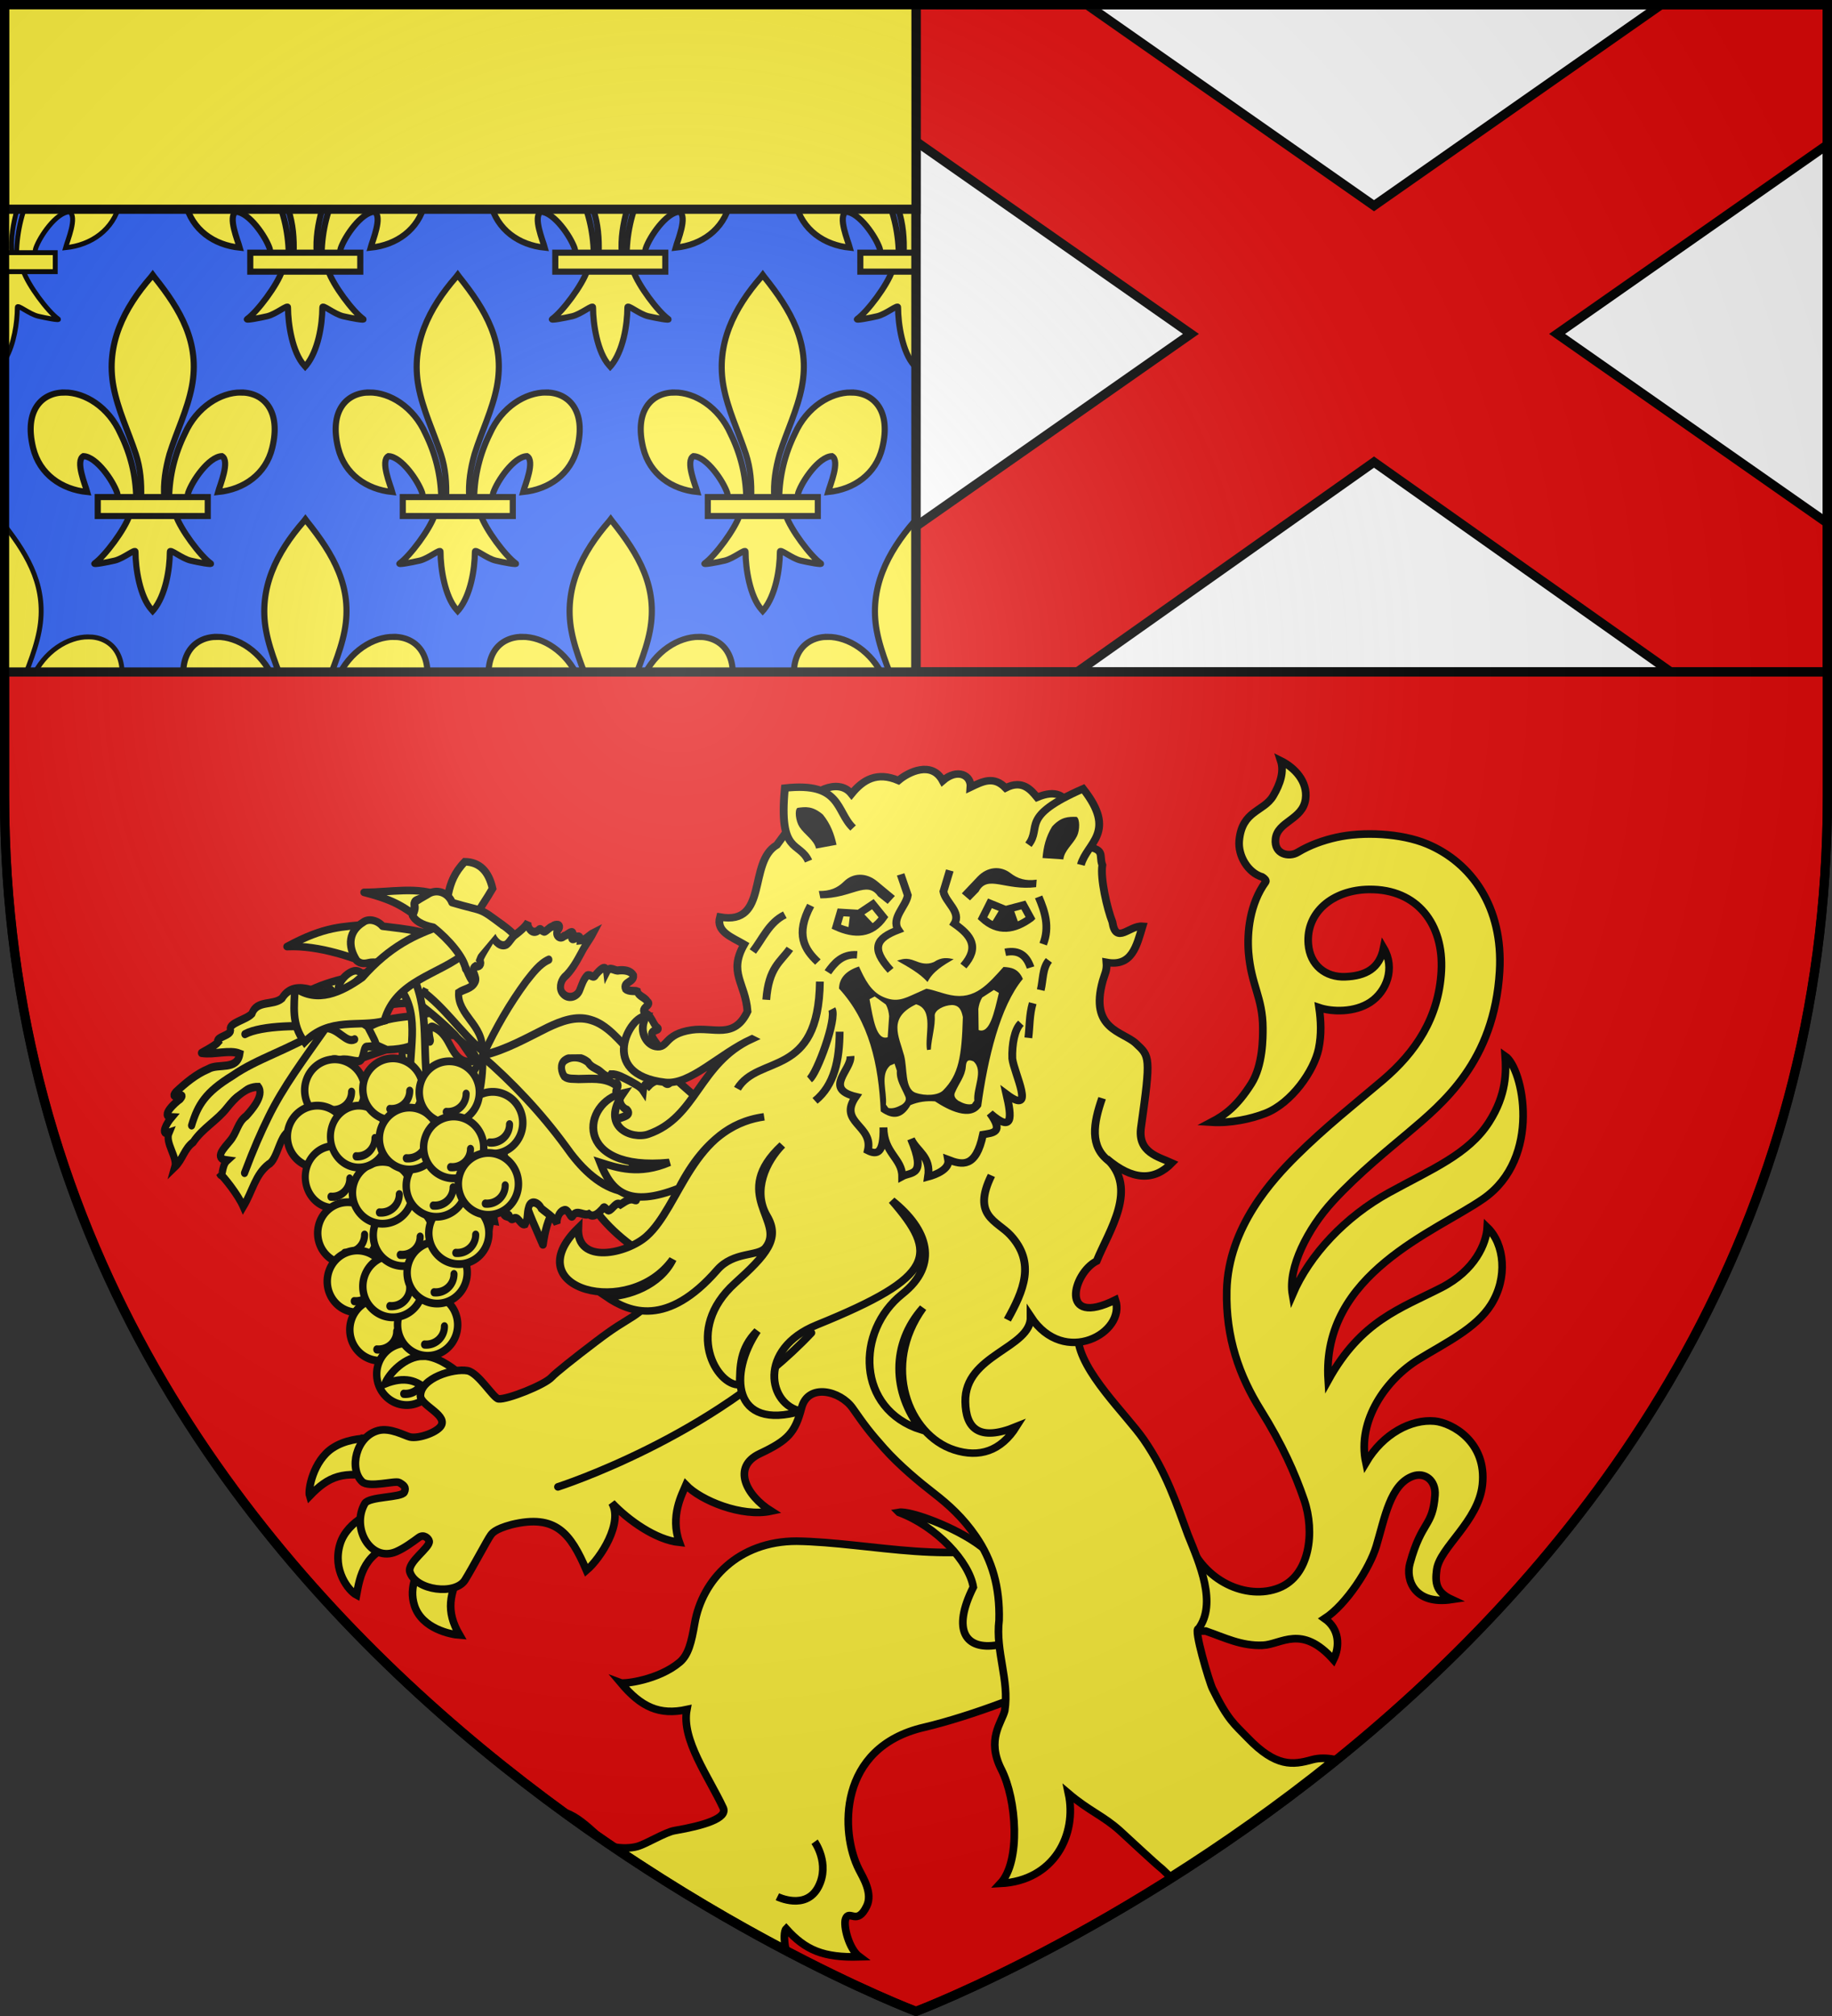 <svg height="660" width="600" xmlns="http://www.w3.org/2000/svg" xmlns:xlink="http://www.w3.org/1999/xlink"><rect width="100%" height="100%" fill="#333333" stroke="none"/><radialGradient id="a" cx="221.445" cy="226.331" gradientTransform="matrix(1.353 0 0 1.349 -77.629 -85.747)" gradientUnits="userSpaceOnUse" r="300"><stop offset="0" stop-color="#fff" stop-opacity=".314"/><stop offset=".19" stop-color="#fff" stop-opacity=".251"/><stop offset=".6" stop-color="#6b6b6b" stop-opacity=".125"/><stop offset="1" stop-opacity=".125"/></radialGradient><path d="m300 658.5s298.5-112.32 298.5-397.772c0-285.452 0-258.552 0-258.552h-597v258.552c0 285.452 298.5 397.772 298.5 397.772z" fill="#2b5df2" fill-rule="evenodd"/><g stroke-width="1" transform="matrix(.999 0 0 1 .051 -.001)"><g id="b" fill="#fcef3c" stroke-width="2.001"><path d="m150.013 90-.514.666c-8.93 10.22-14.925 22.038-12.341 35.899 1.426 7.647 4.883 14.729 7.321 22.096 1.524 4.622 1.914 9.45 1.734 14.308l-3.779 5.665c-1.584 4.713-8.042 13.345-11.472 15.806-.89.638 4.253-.368 6.555-.903 3.02-.703 6.945-4.119 6.853-2.913-.009 5.521 1.453 14.734 5.265 18.968l.362.41.372-.41c3.809-4.718 5.245-13.014 5.265-18.968-.092-1.206 3.833 2.211 6.853 2.913 2.302.536 7.445 1.542 6.555.903-3.43-2.46-9.885-11.092-11.469-15.806l-3.783-5.665c-.363-4.894.432-9.636 1.734-14.308 2.323-7.412 5.857-14.443 7.321-22.096 2.737-14.307-3.688-25.098-12.302-35.854zm-28.893 38.492c-7.455-.016-13.338 5.879-10.306 18.181 2.103 8.533 9.246 13.549 17.733 14.409-.613-2.248-3.982-10.197-1.262-11.752 4.349.174 9.748 8.153 11.047 11.959.187.546.135 1.179.344 1.716l5.931-.038c-.162-7.463-1.899-14.397-5.137-20.97-3.973-8.875-11.772-13.492-18.35-13.506zm57.758 0c-6.578.014-14.377 4.631-18.35 13.506-3.238 6.573-4.975 13.507-5.137 20.97l5.931.038c.209-.537.156-1.17.344-1.716 1.299-3.806 6.697-11.784 11.047-11.959 2.72 1.555-.65 9.503-1.262 11.752 8.487-.86 15.633-5.876 17.736-14.409 3.032-12.302-2.855-18.197-10.309-18.181z" fill="#fcef3c" fill-rule="evenodd" stroke="#000" stroke-width="2.001"/><path d="m131.996 162.73h36.063v6.204h-36.063z" fill="#fcef3c" stroke="#000" stroke-width="2.001"/></g><use height="660" stroke-width="1" transform="translate(150 -80)" width="600" xlink:href="#b"/><g fill="#fcef3c"><use height="660" stroke-width="1" transform="translate(-50 -80)" width="600" xlink:href="#b"/><use height="660" stroke-width="1" transform="translate(50 -80)" width="600" xlink:href="#b"/><g stroke="#000" stroke-width="1.6" transform="translate(0 -160)"><path d="m1.5 171.969v88.75c0 5.623.117 11.167.344 16.656 2.707-4.818 3.765-11.639 3.781-16.75-.092-1.206 3.855 2.203 6.875 2.906 2.302.536 7.421 1.544 6.531.906-3.43-2.46-9.885-11.099-11.469-15.812l-3.781-5.656c-.363-4.894.448-9.641 1.75-14.312 2.323-7.412 5.848-14.441 7.312-22.094 2.632-13.76-3.23-24.243-11.344-34.594zm27.375 36.531c-6.578.014-14.371 4.625-18.344 13.5-3.238 6.573-4.995 13.506-5.156 20.969l5.938.031c.209-.537.156-1.172.344-1.719 1.299-3.806 6.713-11.763 11.062-11.938 2.72 1.555-.669 9.502-1.281 11.75 8.487-.86 15.647-5.873 17.75-14.406 3.032-12.302-2.858-18.204-10.312-18.188z" fill-rule="evenodd"/><path d="m1.5 242.719v6.219h16.562v-6.219z"/></g><use height="660" stroke-width="1" transform="translate(100)" width="600" xlink:href="#b"/><use height="660" stroke-width="1" transform="translate(-100)" width="600" xlink:href="#b"/></g></g><use height="660" transform="translate(150 80)" width="600" xlink:href="#b"/><use fill="#fcef3c" height="660" transform="translate(50 80)" width="600" xlink:href="#b"/><use fill="#fcef3c" height="660" transform="translate(-50 80)" width="600" xlink:href="#b"/><g stroke="#000"><path d="m1.5 171.969v88.75c0 5.623.117 11.167.344 16.656 2.707-4.818 3.765-11.639 3.781-16.75-.092-1.206 3.855 2.203 6.875 2.906 2.302.536 7.421 1.544 6.531.906-3.43-2.46-9.885-11.099-11.469-15.812l-3.781-5.656c-.363-4.894.448-9.641 1.75-14.312 2.323-7.412 5.848-14.441 7.312-22.094 2.632-13.76-3.23-24.243-11.344-34.594zm27.375 36.531c-6.578.014-14.371 4.625-18.344 13.5-3.238 6.573-4.995 13.506-5.156 20.969l5.938.031c.209-.537.156-1.172.344-1.719 1.299-3.806 6.713-11.763 11.062-11.938 2.72 1.555-.669 9.502-1.281 11.75 8.487-.86 15.647-5.873 17.75-14.406 3.032-12.302-2.858-18.204-10.312-18.188z" fill="#fcef3c" fill-rule="evenodd" stroke-width="1.6"/><path d="m1.5 242.719v6.219h16.562v-6.219z" fill="#fcef3c" stroke-width="1.6"/><g stroke-width="3" transform="matrix(1 0 0 1 .001 0)"><path d="m300.001 1.5-.001 218.5h298.5l.001-218.5z" fill="#fff" fill-rule="evenodd" stroke-linecap="round" stroke-linejoin="round"/><path d="m300 1.5v44.813l90.031 63-90.031 63v47.687h52.781l97.219-68.718 97.219 68.718h51.281v-48.749l-88.531-61.938 88.531-61.937.001-45.876h-54.406l-94.094 65.844-94.093-65.844z" fill="#e20909" fill-rule="evenodd"/><path d="m300.001 1.5-.001 218.5h298.5l.001-218.5z" fill="none" stroke-linecap="round" stroke-linejoin="round"/></g><path d="m1.5 1.5v67h298.5v-67z" fill="#fcef3c" fill-rule="evenodd" stroke-width="3"/><path d="m1.5 220v40.719c0 285.452 298.5 397.781 298.5 397.781s298.5-112.33 298.5-397.781c0-44.959 0-9.931 0-40.719z" fill="#e20909" fill-rule="evenodd" stroke-linecap="round" stroke-linejoin="round" stroke-width="3"/></g><g stroke-width="2.5"><g fill="#fcef3c" stroke="#000" stroke-width="2.5"><g fill-rule="evenodd"><path d="m119.259 292.145c10.879 2.78 13.044 5.084 18.806 8.933l6.4-7.577c-7.143-3.493-16.979-1.302-25.206-1.356zm1.004 10.459c-8.076.939-13.575.444-26.238 7.284 10.744-.516 22.018 3.822 28.749 6.349zm-3.264 16.899c-7.983 1.378-20.126 4.846-24.983 12.499 10.466-2.066 18.759-3.837 26.113-4.632zm6.026 19.229c-10.622 2.475-9.176 4.473-12.178 11.275 10.289-5.659 16.423-5.519 20.84-9.09z" stroke-linecap="round" stroke-linejoin="round"/><path d="m173.562 315.439c11.258 20.094 23.172 17.739 37.267 28.734 18.391 14.347 25.651 31.513 75.67 33.155l-16.5 65.678-38.739-20.977c-7.781-5.707-29.169-11.797-39.815-31.466-9.783.796-12.356 8.286-13.63 16.981-4.309-10.329-10.612-20.774-3.946-30.467l-13.989-15.233c-9.582 9.822-23.348 6.054-35.51 7.492 15.761-4.711 28.456-12.861 30.847-22.226l-5.621-8.137c-15.149-.511-9.798 4.286-22.903 4.7l-10.045-4.553c9.741-8.168 17.739-4.872 27.003-8.406-14.183-5.8-19.692 1.858-31.119-1.584-2.522-4.082-2.265-6.935.717-9.739 1.798-1.516 3.578-2.284 5.15-.734 6.807-.788 14.273-.943 21.393-.015-9.912-6.748-12.032-3.384-17.77-3.609-1.441-.057-3.109 1.186-5.186-.55-3.176-4.876-2.563-9.712 2.152-12.572 1.766-1.383 4.741-.581 6.333 1.317 7.26.955 15.972 1.459 22.362 6.175-.86-5.561-4.413-7.5-12.554-9.739 1.884-6.065-1.934-3.961 6.615-6.81 16.733 5.269 29.498 11.006 31.816 22.586z" stroke-linecap="round" stroke-linejoin="round"/><path d="m146.835 307.262c8.708 9.855 3.423 14.801 16.622 19.881"/></g><g><g fill-rule="evenodd"><g stroke-width="3.877" transform="matrix(-.596 .043 .037 .695 284.644 51.578)"><path d="m269.14 375.831c-11.881 8.428-20.138 20.759-31.19 30.115-1.265-5.541 2.246-10.549 5.481-14.674 2.919-3.818 6.302-8.184 5.616-13.302-3.035-1.552-7.235-1.381-9.323-4.416-1.84-2.42 2.645-5.916-.644-7.408-2.071.601-3.899-.631-2.561-2.79-2.022-3.948-5.603-6.859-7.638-10.772-1.288 2.655-4.226 5.597-7.428 4.422-2.108-1.179-3.341-3.512-5.617-4.53-2.459-1.439-4.97-2.93-6.789-5.177.492 3.176-2.561 6.079-5.565 4.029-1.412-1.203-1.425.544-2.733.735-.744.901-3.288-1.849-4.936-1.939-1.591-1.132-5.573-.936-3.212 1.616 2.61 2.045-.444 5.116-2.941 3.232-1.414-.061-4.393-2.675-5.009-1.05 1.022 1.098 1.764 3.429-.631 2.653-1.969-1.581-3.576-1.071-3.184 1.047-2.739.034-4.881-2.228-7.229-3.071 2.106 3.012 4.863 5.546 6.91 8.626 2.976 4.097 6.011 8.325 10.282 11.178 2.173 1.812 3.397 5.445 1.078 7.663-2.561 2.81-7.679 2.122-9.298-1.342-1.224-2.261-2.321-4.847-4.44-6.412-1.986-.684-3.275 2.158-4.854-.25-1.564-1.307-5.639-4.91-5.936-.832-1.949-2.896-4.493.241-6.735-.249-2.736-.017-6.297.383-7.848 2.924-.22 3.113 6.325 2.663 4.822 5.975-1.686 1.525-5.447 1.135-6.455 1.609-.47 2.406-4.095 2.955-5.212 5.227-2.927 1.507 4.884 2.841 1.593 5.298-3.3 1.062-3.74 4.772-5.918 6.99-3.159 1.733 4.523.633 2.755 3.966-1.378 3.483-5.199 5.957-5.181 9.97 2.115 3.17-.875 6.256-2.693 8.745-2.563 1.718-.495 5.502 2.01 3.819 2.381-2.874 6.663-1.412 9.108.583 2.246-2.281 2.977.822 3.249 2.27 1.655-2.479 4.574-3.597 7.067-5.11 3.172-1.582 6.394-3.604 10.019-3.734 2.167 2.518 4.884-1.254 6.832-2.396 2.195-1.296 4.041-1.84 5.484-4.074 3.479-2.766 8.769-3.812 12.773-1.593 2.726 1.571 2.168 5.248.603 7.438-2.01 1.612-5.196 1.363-7.747 1.727-6.49.366-13.468-.042-19.242 3.48-2.316-.889-2.899 1.142-1.247 2.598 1.857 2.211-2.173 2.418-2.207 3.113 1.611 2.888-.225 5.862-2.991 6.955-2.633 2.625 2.608 3.089 4.371 3.612 3.303-.019 5.006 3.568 1.984 5.471-1.179.303-2.655.627-1.392 2.276 1.648 3.719-4.086 2.568-5.107 5.124-.912 2.371 4.604 2.254 1.193 3.712-2.164 1.766-.688 4.515-2.958 5.812.036 2.311 4.286 5.624.165 6.823 2.403 1.957 1.636 5.32.108 7.572-1.072 1.646-1.729 2.911.71 1.929 2.644-.913 5.533 1.08 7.294 1.829 2.558-1.745 4.322 2.056 6.698 2.373 1.7-.29 1.826-2.859 3.492-.814 2.057 1.656 4.935 3.949 7.494 1.858 2.859.768 5.845-2.331 8.44-.189 1.74 3.078 2.179-3.623 5.296-2.395 2.609.589 3.845 3.525 3.935 5.965 1.793-3.463 5.34-5.248 8.178-7.682 1.279-2.843 5.664-4.708 6.957-.741 1.115 2.422.677 5.425 2.261 7.609 2.754.724 3.483-4.644 6.515-2.863 2.363.741 1.364-3.735 3.412-1.348 3.169-.998 2.279-5.799 2.244-8.473-.412-2.613-1.679-4.994-2.141-7.612-.967-4.562-2.148-9.68-.006-14.084 1.282-2.428 4.602-3.387 7.045-2.432 2.678 1.345 4.506 4.471 3.491 7.445-1.433 5.367-6.304 9.363-6.755 15.042-.026 4.157 3.685 7.497 2.939 11.755 3.238-.665 2.617 4.529 4.093 6.443.499 2.494 3.969.6 3.333 3.098.47 3.157 5.094.051 4.759 3.82.308 2.413 3.725 5.949 4.46 1.781.865-2.301 3.126-4.017 4.571-6.104 1.026-2.178 4.987-.019 3.929-2.795.414-3.396 5.427-.43 6.185-3.32-1.226-2.479-.862-6.023 2.694-5.923 2.52-.433 8.324.315 7.17-3.883-1.586-1.962 2.286-1.585 1.821-4.189.042-4.106 3.997-2.744 6.442-1.828 3.125-.643.968-4.716 1.414-6.923 1.722-2.616.006-5.791-2.923-6.693-3.889-1.83-8.994-2.507-11.217-6.646-2.034-2.776 1.859-6.077 4.616-4.648 4.706 1.779 7.705 6.296 12.292 8.26 3.695.247 7.189 1.811 10.882 2.014 1.6-1.701-2.841-3.46-3.85-4.878-1.659-1.794 1.539-4.849-1.476-5.26-3.362-2.27 2.682-4.406 1.505-6.328-3.8-.086-1.276-3.74.249-5.202-.709-2.837-5.89-1.325-6.859-4.574-1.036-2.119 4.187-2.05.922-2.718-3.736-1.352-.138-4.734 2.42-4.308 1.849-.103-1.517-2.68-2.177-3.531-2.021-2.152-5.555-3.98-5.382-7.35.174-1.345 1.982-2.673-.241-1.805-3.723.824-4.204-3.817-4.005-6.424.388-2.315-.402-4.162-2.897-3.185-3.034-.184-3.97-4.253-7.045-3.705-1.336-.973-2.41-5.46-3.478-1.773-.315 1.52-3.018 3.854-2.244.735.521-2.015.648-7.098-2.727-4.898-3.402 1.508-5.753 4.533-7.425 7.763-2.048 3.788-4.374 8.314-8.999 9.276-2.17.88-7.008-.608-4.373-3.456 2.868-3.538 6.937-5.87 9.805-9.406 6.923-6.714 14.444-12.795 22.296-18.386-1.79-1.211-3.664-2.291-5.454-3.502z"/><g stroke-linecap="round"><path d="m167.043 476.183c11.762-3.485 20.782-12.596 27.751-22.318 12.575-16.748 27.285-31.81 43.269-45.316"/><path d="m237.414 408.156c-12.535-1.699-24.262-6.612-36.102-10.794-7.508-2.527-15.749-4.695-23.57-2.181-9.234 2.776-15.372 10.825-21.963 17.327"/><path d="m237.149 407.639c-7.298-11.72-15.777-22.743-25.408-32.643-3.872-3.669-7.833-7.827-13.056-9.458"/><path d="m237.806 408.839c4.214 5.117 8.002 10.811 13.492 14.675 2.647 1.422 5.592 2.226 8.271 3.623 9.255 4.399 18.286 9.602 26.028 16.361"/><path d="m237.65 407.722c.148 11.432 3.414 22.814 9.651 32.423 3.336 5.638 8.027 10.626 9.833 17.05.865 4.988.252 10.115-.225 15.121-.864 6.708-2.401 13.441-5.483 19.503"/></g></g><path d="m131.104 323.64c6.918 9.259 2.295 21.138 3.408 31.715l5.452-.516c-1.692-12.402.865-25.34-5.68-37.129z" stroke-width="2.5"/><g stroke-width="1.108" transform="matrix(2.119 0 0 2.405 -622.25 -1014.064)"><path d="m352.387 553.109c-5.485 2.357-6.305 5.359-8.503 8.117-1.265-1.634 2.61-4.013.751-4.937-1.02.903-2.47.348-3.021.085-1.636-.392-3.304-.385-4.385 1.18-1.4 1.03-3.888.178-4.651 2.096-.858.806-3.496 1.233-3.331 2.118.379.832-2.43 1.024-1.896 1.757-.558.566-2.93 1.593-2.522 1.46 1.916.27 4.284-.482 5.895.095-.41 2.343-3.335 1.272-4.861 2.077-1.882.696-3.524 1.9-5.05 3.163-1.157 1.233 1.871-.274.69.93-.705.418-3.198 2.427-1.329 2.488-.811.846-1.811 2.517-.399 2.093-.665 1.393 1.343 3.317.903 4.667 1.252-1.059 1.414-2.423 2.83-3.37 1.452-1.904 3.701-2.934 5.252-4.694 1.188-1.311 2.867-2.871 4.812-2.835 1.008 1.149-1.114 3.233-1.864 3.966-1.335.843-1.402 2.248-2.508 3.389-.89.974-2.588 2.407-.443 2.648-.942.75-.612 2.761-1.188 1.729.713.561 2.867 2.923 3.686 4.578 1.495-2.211 1.801-4.299 3.903-5.766 1.46-.61 1.789-4.591 3.528-4.49 1.333-1.233 1.397-3.957 3.595-2.578.3-1.053 3.237-2.117 1.586-3.339-2.467-.877.344-4.762 2.166-3.729 1.031-.414 2.376.214 3.159.073.681-.122.618-1.893 1.086-1.944 1.742-.19 2.145.534.174-2.794-1.795-.814-2.152-3.044-3.039-1.916-.285 1.004-3.291 2.314-1.767.514 2.862-1.365 3.194-4.022 7.194-5.058-.534.134 2.439-.402-.454-1.77z"/><g stroke-linecap="round"><path d="m331.45 581.32c1.459-3.408 2.499-5.457 3.662-7.558 2.342-4.232 5.478-7.867 8.951-12.236"/><path d="m343.875 561.579c-6.014 3.146-10.405 4.129-14.287 6.499-4.207 2.269-5.363 3.976-6.323 6.771"/><path d="m343.777 561.557c-3.035-.4-9.723-.357-12.273.865"/><path d="m344.015 561.601c1.913-.012 3.169 2.138 4.451 1.521"/></g></g></g><g stroke-width="1.108" transform="matrix(2.119 0 0 2.405 -666.325 -1038.559)"><use fill="#fcef3c" height="1052.362" stroke="#000" stroke-width="1.108" transform="translate(6.708 4.159)" width="744.094" xlink:href="#e"/><g id="c" fill="#fcef3c" stroke="#000" stroke-width="1.696" transform="matrix(.679 0 0 .628 116.503 214.014)"><path d="m365.343 589.461a6.842 6.708 0 1 1 .011.004" style="fill:#fcef3c;fill-rule:evenodd;stroke:#000;stroke-width:1.696;stroke-linecap:round;stroke-linejoin:round"/><path d="m367.456 581.128a1.945 1.677 0 0 1 -2.125 1.677" style="fill:#fcef3c;fill-rule:evenodd;stroke:#000;stroke-width:.758;stroke-linecap:round;stroke-linejoin:round" transform="matrix(2.13 0 0 2.351 -411.125 -782.73)"/></g><use fill="#fcef3c" height="1052.362" stroke="#000" stroke-width="1.108" transform="translate(-2.683 6.305)" width="744.094" xlink:href="#c"/><use fill="#fcef3c" height="1052.362" stroke="#000" stroke-width="1.139" transform="matrix(.946 0 0 1 19.615 11.806)" width="744.094" xlink:href="#c"/><use fill="#fcef3c" height="1052.362" stroke="#000" stroke-width="1.108" transform="translate(2.012 19.453)" width="744.094" xlink:href="#c"/><use fill="#fcef3c" height="1052.362" stroke="#000" stroke-width="1.108" transform="translate(3.488 26.026)" width="744.094" xlink:href="#c"/><use fill="#fcef3c" height="1052.362" stroke="#000" stroke-width="1.108" transform="translate(6.976 32.6)" width="744.094" xlink:href="#c"/><use fill="#fcef3c" height="1052.362" stroke="#000" stroke-width="1.108" transform="translate(11.135 38.637)" width="744.094" xlink:href="#c"/><use fill="#fcef3c" height="1052.362" stroke="#000" stroke-width="1.108" transform="translate(14.355 31.929)" width="744.094" xlink:href="#c"/><use fill="#fcef3c" height="1052.362" stroke="#000" stroke-width="1.108" transform="translate(8.989 26.697)" width="744.094" xlink:href="#c"/><use fill="#fcef3c" height="1052.362" stroke="#000" stroke-width="1.108" transform="translate(10.598 19.721)" width="744.094" xlink:href="#c"/><use fill="#fcef3c" height="1052.362" stroke="#000" stroke-width="1.108" transform="translate(7.379 13.952)" width="744.094" xlink:href="#c"/><use fill="#fcef3c" height="1052.362" stroke="#000" stroke-width="1.139" transform="matrix(.946 0 0 1 23.505 6.305)" width="744.094" xlink:href="#c"/><use id="d" fill="#fcef3c" height="1052.362" stroke="#000" stroke-width="1.108" transform="translate(8.989 -.134)" width="744.094" xlink:href="#c"/><use fill="#fcef3c" height="1052.362" stroke="#000" stroke-width="1.108" transform="translate(15.831 24.819)" width="744.094" xlink:href="#c"/><use fill="#fcef3c" height="1052.362" stroke="#000" stroke-width="1.108" transform="translate(19.184 19.453)" width="744.094" xlink:href="#c"/><use fill="#fcef3c" height="1052.362" stroke="#000" stroke-width="1.108" transform="translate(15.696 13.013)" width="744.094" xlink:href="#c"/><use fill="#fcef3c" height="1052.362" stroke="#000" stroke-width="1.108" transform="translate(11.538 6.574)" width="744.094" xlink:href="#c"/><use id="e" fill="#fcef3c" height="1052.362" stroke="#000" stroke-width="1.108" transform="translate(8.72 .402)" width="744.094" xlink:href="#d"/><g fill="#fcef3c" stroke="#000" stroke-width="1.108"><use height="1052.362" transform="translate(18.38 7.781)" width="744.094" xlink:href="#c"/><use height="1052.362" transform="translate(23.746 12.745)" width="744.094" xlink:href="#c"/></g></g><path d="m96.572 323.382c-.151 5.93-1.284 11.861 3.181 17.791 8.179-8.427 17.948-4.718 26.127-6.962 3.725-13.391 17.852-14.977 26.808-22.432-1.15-7.47 4.713-14.055 8.633-20.885-1.266-5.59-4.187-8.677-9.088-8.767-6.8 6.962-5.088 13.924-7.497 20.885-8.481 2.826-17.047 6.72-26.127 17.018-6.891 4.873-14.691 8.535-22.037 3.352z" fill-rule="evenodd" stroke-width="2.5"/></g><path d="m152.572 317.298c-.588-3.806-5.548-9.729-10.668-13.728-3.989-.76-6.134-2.362-6.774-3.907 2.51-5.19-2.664-2.527 4.86-6.81 2.982-2.085 6.806-.638 8.089 2.636 10.814 3.216 8.396 1.22 16.583 7.419" fill-rule="evenodd" stroke-linecap="round" stroke-linejoin="round"/></g><g stroke-width="3.049" transform="matrix(.82 0 0 .82 100.044 232.527)"><g fill="#fcef3c" fill-rule="evenodd" stroke="#000" stroke-width="3.049" transform="translate(-131.08 -235.284)"><path d="m513.412 608.585c7.442-.314 15.484-8.551 28.259 5.765 2.658-5.36 2.391-12.272-3.506-16.42 8.678-5.632 17.993-20.176 20.61-28.904 3.41-11.372 5.567-24.666 14.59-27.956 4.787-1.745 9.268 1.695 8.856 7.579-.894 12.773-5.322 10.026-10.015 27.27-1.762 6.475 1.716 16.633 16.694 14.391-6.34-2.926-6.675-6.79-5.991-11.898 1.188-8.867 16.618-19.252 18.231-33.818 1.898-17.134-12.101-24.843-19.047-25.505-9.301-.887-20.634 4.969-27.483 16.589-3.619-16.923 8.219-33.382 21.056-41.254 10.755-6.596 22.971-12.369 28.957-21.871 6.749-10.714 5.391-24.194-1.533-30.836-.354 6.408-4.841 17.171-18.279 24.062-16.312 8.365-32.082 13.165-45.254 37.002-2.764-42.648 42.969-59.271 61.969-72.474 23.582-16.388 15.88-52.096 8.722-56.971.414 5.98.662 15.342-6.463 26.415-8.241 12.808-22.652 18.614-40.039 28.182-17.292 9.515-31.648 24.716-38.456 40.667-1.877-10.766 6.095-26.36 16.136-37.28 10.4-11.311 22.825-21.227 29.891-27.217 14.074-11.931 34.577-28.447 36.705-64.661 1.502-25.469-11.171-43.304-28.938-50.748-10.42-4.366-25.695-5.019-36.214-2.661-5.278 1.183-10.539 3.004-15.479 5.973-3.478 2.091-9.48.804-8.876-5.267.711-7.154 10.925-7.681 12.013-16.065.897-6.916-4.359-12.476-9.923-15.227 1.392 4.236-.117 9.151-3.036 14.054-3.804 6.39-12.42 5.71-13.542 17.801-.556 6.048 3.477 12.865 9.2 14.558.678.415 1.816 1.329 1.333 1.993-6.316 8.668-7.458 20.135-6.818 28.087 1.069 13.28 5.661 17.961 5.721 30.26.019 3.833.013 14.887-4.598 22.174-5.685 8.982-10.551 12.541-15.968 15.371 7.643.48 15.813-1.294 21.532-3.513 10.571-4.102 19.541-17.161 21.325-25.819 1.188-5.765.92-11.154.163-16.405 5.174 1.75 14.185 2 20.489-2.176 6.473-4.288 10.057-13.552 5.297-21.632-1.644 8.188-7.116 11.159-15.331 11.484-7.817.31-14.065-4.573-14.747-13.063-1.006-12.513 9.632-21.63 24.255-21.803 19.371-.23 29.896 13.995 28.868 32.609-1.03 18.658-10.27 32.391-23.334 43.496-11.224 9.541-23.035 18.809-34.715 30.403-9.11 9.043-27.055 28.213-27.657 53.63-.446 18.835 5.032 34.066 13.603 47.789 8.571 13.723 13.648 25.155 17.305 35.796 4.395 12.79 2.336 30.244-10.052 35.139-12.831 5.07-30.248-2.612-36.431-19.351-2.199 12.233-5.199 37.534 7.187 36.586 7.5 2.583 14.255 6.031 22.757 5.672z" stroke-width="3.049"/><path d="m336.123 503.596c-20.957 10.004-51.223 1.483-75.312 1.146-19.087-.007-30.919 12.741-33.365 26.965-1.05 6.105-2.041 10.283-4.895 12.686-6.998 5.894-18.249 7.143-19.297 6.75 6.722 8.012 12.669 10.693 21.635 8.748-1.868 9.863 7.203 22.098 11.889 32.197 1.582 3.41-6.367 5.813-15.92 7.453-3.109.534-9.206 4.364-12.193 5.197-2.171.605-5.103.627-7.289.209 20.737 14.019 39.985 25.12 55.877 33.482-.649-3.256-.579-5.995.156-6.738 6.262 6.978 12.15 9.518 23.979 9.18-3.521-2.616-5.321-10.249-4.543-12.396 1.193-3.294 3.774 2.442 6.945-4.25 1.999-4.219-1.226-9.303-2.562-11.932-6.131-12.057-7.059-39.976 21.258-46.568 15.401-3.586 38.675-12.536 40.689-15.07 16.055-20.199 1.233-37.266-7.051-47.059zm-150.639 90.234c3.194 2.318 6.354 4.547 9.496 6.732-2.829-2.6-6.404-5.711-9.496-6.732z" stroke-width="2.5" transform="matrix(1.22 0 0 1.219 9.047 -48.265)"/><path d="m368.124 555.521c15.17 5.699 28.039 19.751 29.703 29.849-8.742 17.425-2.974 25.216 9.519 23.131 10.196-1.696 10.213-9.837 7.527-19.229-2.396-8.38-6.042-14.04-13.805-20.034-10.136-7.826-28.588-14.484-32.945-13.718z" stroke-width="3.049"/><g stroke-width="2.587" transform="matrix(.953 -.694 -.694 -.953 678.014 1047.303)"><path d="m105.906 278.781c-6.828.233-12.953 7.036-14.312 11.031 7.304-3.114 12.389-1.877 16.781 2.5l10.75-7.969s-5.955-4.946-11.844-5.531c-.46-.046-.92-.047-1.375-.031zm-19.75 32.125c-3.715.113-9.545.882-14.219 4.156-7.327 5.133-9.127 16.421-8.344 18.656 7.147-7.806 12.64-10.203 26.312-7.688l-.062-15.031s-1.458-.161-3.688-.094zm4.125 27.344s-11.844 4.113-14.5 13.656c-2.833 10.18 3.805 17.977 6.812 19.469 1.14-7.101 2.444-17.269 16.25-20.406zm17.938 18.844c-2.023 4.172-5.753 10.447-3.188 17.781 3.125 8.934 14.491 10.798 17.688 10.938-5.743-9.26-4.154-15.86.062-25.062z" stroke-width="2.943" transform="matrix(.697 -.535 -.535 -.698 9.157 880.92)"/><g stroke-width="2.587"><path d="m302.023 365.275c-12.851-.029-26.172 2.89-34.926 12.578-9.542 10.56-19.813 9.851-28.113 23.953-8.3 14.102-8.487 9.615-15.676 16.344-7.188 6.729-13.697 11.95-15.756 13.285-4.117 2.67-5.568 3.202-12.496 8.467-6.928 5.265-13.117 10.187-14.271 11.479-2.31 2.584-14.672 7.44-17.428 7.125-1.7-.194-6.54-8.549-10.17-9.225-4.55-.847-15.266 2.363-15.393 8.146-.068 3.098 8.258 6.04 6.941 9.514-.896 2.365-7.456 4.705-10.365 4.035-1.663-.383-6.461-3.171-10.4-2.113-7.361 1.977-9.607 12.609-5.244 16.752 2.218 2.106 10.85-.477 12.146.277 1.469.855 2.411 1.527 1.623 3.189-.855 1.803-11.541 1.321-12.889 3.67-4.589 7.996 1.942 19.398 10.297 15.764 2.806-1.221 5.491-3.269 7.369-4.635 1.667-1.212 3.22.31 3.389 1.225.384 2.082-7.324 6.951-6.293 10.109 1.983 6.075 14.892 7.66 18.031 2.588 2.436-3.936 7.392-13.27 8.324-14.537.466-.634 1.189-2.052 6.965-3.598 14.41-3.469 19.223 2.807 24.457 14.996 4.69-3.965 12.091-15.673 8.307-22.084 5.356 5.667 14.366 12.12 22.111 12.932-3.119-8.595.899-15.832 2.137-18.775 4.949 5.133 18.312 10.6 27.879 8.557-8.229-5.154-12.925-14.462-3.711-18.807 9.214-4.345 11.562-6.849 13.678-15.012 2.116-8.163 12.712-5.607 16.732.158 4.02 5.765 5.632 7.897 10.297 13.148 5.02 5.651 11.771 11.21 16.186 14.627 4.989 3.861 9.632 8.09 13.824 14.195 5.37 7.821 7.899 16.672 7.619 27.434-1.225 10.37 3.403 19.539 1.852 29.641-.93 3.837-6.121 9.391-1.105 19.225 5.016 9.834 6.424 30.145-.303 37.336 17.72-.885 25.111-16.121 22.279-29.436 6.762 5.747 11.367 7.279 16.854 12.217 2.078 1.871 11.497 10.717 13.852 12.568 1.1 1.075 1.867 1.809 2.557 2.451 16.892-10.671 35.188-23.42 53.75-38.367-2.344-.432-4.876-.577-7.324.107-6.223 1.739-11.771 2.514-21.064-7.168-4.273-4.471-6.378-5.652-11.5-16.137-1.03-2.108-6.368-19.915-4.584-19.59 6.081-8.337.413-21.2-3.459-30.766-3.77-10.204-7.107-20.514-14.475-31.197-5.659-8.206-20.739-22.234-21.549-33.219-1.059-14.238-1.327-29.436-.447-36.842 2.411-20.292 3.26-24.147-15.953-30.68-6.034-2.052-19.996-5.873-34.561-5.906z" stroke-width="2.5" transform="matrix(.837 -.609 -.609 -.836 88.542 1085.679)"/><path d="m-55.235 566.944s52.326-17.339 100.136-8.391" stroke-linecap="round" stroke-width="2.587"/></g></g><path d="m334.428 687.029s6.276 8.749 1.512 17.968c-4.968 9.613-16.378 3.971-16.378 3.971" stroke-width="3.049"/></g><g stroke-width="1.732" transform="matrix(1.796 -.179 .189 1.706 -2132.459 -1501.484)"><path d="m1172.954 1080.099c-12.387 4.486-13.966 16.923-25.146 19.67-3.71.912-10.506-2.74-4.404-10.161-9.468 1.146-13.252 17.148 8.391 17.177-6.998 2.314-11.585.051-15.248-1.609 1.77 7.022 5.142 11.258 16.721 7.795 7.511-12.004 15.036-14.305 20.478-14.554-16.125.57-20.637 18.799-28.78 24.939-4.78 3.604-16.075 5.053-14.817-3.498-15.27 12.755 9.089 22.377 20.041 9.436-3.461 5.831-10.852 7.612-15.505 7.142 4.71 4.205 12.639 8.467 25.005-3.647 4.09-4.006 9.38-2.097 11.226-4.082 5.13-5.516-6.689-13.263 6.131-23.346-4.012 3.45-7.745 9.928-5.096 16.062 2.424 5.614-1.103 9.013-8.642 14.806-12.599 9.681-6.454 23.559-1.446 23.653.518-4.176.857-8.375 5.163-12.08-7.377 9.218-7.966 22.707 7.731 19.593-7.112-2.071-8.222-15.371 5.53-19.604 27.522-8.472 28.446-13.612 19.525-27.061 7.301 7.559 8.82 15.974-0 21.897-11.14 7.481-12.981 25.569.91 31.905-5.53-9.429-4.609-20.614 3.315-28.238-10.649 12.461-6.316 29.105 3.373 33.602 5.365 2.49 10.287 1.348 14.257-3.951-8.762 2.715-11.135-.893-10.61-6.914.957-10.986 15.748-10.809 16.458-18.194 6.16 12.595 20.662 5.856 19.03-1.935-13.135 5.177-8.672-7.223-3.174-9.418 3.52-6.862 11.041-15.881 4.658-23.516 5.189 5.736 9.932 6.37 14.284 2.536-2.772-1.72-7.325-3.174-5.921-8.947 3.962-16.289 3.643-16.236.927-19.54-2.583-3.142-9.958-4.256-5.76-15.287.554-1.456 1.221-2.251 1.258-4.166 5.514 1.688 7.026-3.14 8.806-7.531-2.845-.56-6.308 3.824-6.531-1.687-.829-3.174-1.621-10.346-.822-13.393-.612-2.497 1.399-3.625-4.123-4.941-1.858-5.224.369-15.116-8.575-12.242-1.126-1.786-2.76-4.526-6.696-2.905-2.331-3.126-4.913-2.03-7.705-.973.5-2.773-2.419-4.755-5.963-2.143-1.931-4.934-7.337-2.816-9.733-1.081-4.473-2.603-7.755-.997-10.641 2.013-2.662-4.387-9.423-.855-10.151 1.429l-7.517 8.675c-6.873 3.285-3.716 18.527-14.26 15.366-1.282 3.326 2.138 4.947 4.659 6.894-4.265 6.191-.679 8.894-.907 15.588-3.604 6.24-7.824 2.769-12.717 3.006-6.341.307-5.56 3.862-8.361 2.998-2.014-.622-3.566-4.232-1.21-7.299-3.571-.658-12.432 12.403 2.432 15.812 5.506 1.263 12.787-5.479 20.151-8.053z" fill="#fcef3c" stroke="#000"/><g transform="translate(400)"><g stroke="#000" stroke-width="1.732"><path d="m179.718 297.646c-4.123-3.92-2.61-9.249-.097-14.828" fill="none" transform="translate(668.921 819.094)"/><path d="m153.391 331.92c4.235-6.309 7.66-12.535 2.728-19.515-2.574-3.643-8.088-5.333-2.728-14.269" fill="none" transform="translate(668.921 819.094)"/><path d="m789.744 1040.24c-1.536-4.92-6.482-2.11-3.426-17.436 12.691-.172 10.619 6.611 14.036 10.807" fill="#fcef3c"/><path d="m838.51 1041.529c3.492-3.79-1.413-6.669 13.387-11.685 6.495 10.905-.416 12.501-2.341 17.559" fill="#fcef3c"/><path d="m794.214 1086.372c-.058 3.172-6.807 6.93.196 9.484-4.659 5.631 3.254 7.054 1.328 12.763 1.858 1.259 3.469 1.143 3.997-4.995-.57 5.98 3.375 7.588 2.931 11.779 2.029-.899 5.434.664 2.847-8.484.974 3.032 4.031 4.469 2.831 9.167 1.836-.308 5.005-1.309 4.843-3.505 2.961 1.571 5.888 2.614 8.27-5.01 2.164-.163 4.756.088 2.065-4.762 4.637 5.225 4.682 1.396 4.082-4.024 6.086 5.922 2.153-4.745 2.148-8.14.235-3.259 1.218-6.729 2.756-7.96" fill="#fcef3c"/><path d="m821.255 1068.11c4.116-3.999 2.41-6.929-.961-10 1.866-2.526-1.445-5.15-1.622-7.701l1.913-4.735" fill="none"/><path d="m789.126 1050.581c-4.123 6.332-2.433 10.011.211 13.254" fill="none"/><path d="m783.497 1060.123c-2.357 2.801-5.115 3.838-6.428 11.249" fill="none"/><path d="m783.228 1052.131c-3.653 1.411-5.437 5.006-7.939 7.762" fill="none"/><path d="m789.306 1068.405c-2.637 22.544-15.285 15.326-20.744 22.895" fill="none"/><path d="m791.266 1075.043c.966 2.332-4.856 14.616-6.637 15.749" fill="none"/><path d="m785.334 1095.901c4.67-3.22 6.369-8.914 7.095-15.444" fill="none"/><path d="m839.485 1053.845c1.03 3.587 1.738 7.202-.154 11.045" fill="none"/><path d="m840.188 1068.78c-1.656 1.72-1.724 4.428-2.518 6.684" fill="none"/><path d="m835.593 1078.318c-1.051 2.678-1.205 5.277-1.807 7.915" fill="none"/><path d="m791.287 1066.422c1.673-1.996 3.601-3.943 6.86-3.358" fill="none"/><path d="m830.8 1065.896c3.273-.327 4.627 1.457 5.186 4.114" fill="none"/><path d="m805.125 1067.432c-3.966-5.705-2.302-7.781 2.701-9.2-1.399-2.811 2.299-5.301 2.917-7.783l-1.061-4.995" fill="none"/><path d="m794.261 1056.078 1.27-3.214 4.024.682 3.287-1.839 2.01 3.272c-3.104 3.729-6.714 3.462-10.591 1.099z" fill="none"/></g><path d="m796.717 1057.403.853-3.841 2.754-.241 2.705 3.728c-2.126.978-4.24 1.489-6.312.354z"/><path d="m837.198 1058.583-1.27-3.214-4.024.682-3.287-1.839-2.01 3.272c3.104 3.729 6.714 3.462 10.591 1.099z" fill="none" stroke="#000" stroke-width="1.732"/><path d="m834.44 1059.606-.853-3.841-2.754-.241-2.705 3.728c2.298.853 4.494 1.317 6.312.354z"/><path d="m806.791 1065.324c2.341 1.761 4.73 3.5 6.184 5.664 1.407-2.314 3.849-3.512 6.312-4.689-1.262-.411-2.512-.848-4.462.218-1.591.509-2.827-.028-4.024-.682-1.986-1.107-2.815-.682-4.009-.511z"/><path d="m798.272 1065.808c.945 3.04 1.975 6.061 4.579 7.604 2.745 1.627 4.486.924 7.23-.04l2.474-.869c1.739.509 3.185 1.394 5.159 2.039 5.278 1.723 8.497-1.667 12.345-5.29 1.634.273 3.213.687 3.957 3.212-5.703 5.838-9.681 17.694-12.269 28.527-2.694 3.425-7.458 0-10.036-2.205-1.869-.352-3.701-.287-5.488.302-2.064 2.944-4.226 3.059-6.693.763.685-10.901-.341-21.117-6.189-29.402.332-2.497 2.066-3.978 4.93-4.641z"/><path d="m791.279 1047.404.153 1.748c6.88.774 10.696-3.154 12.733.815l1.937 2.011 1.783-1.665-3.61-3.877c-2.107-2.189-5.016-2.521-7.266-.622-1.569 1.324-3.302 1.905-5.731 1.591z"/><path d="m839.473 1049.809-.305 1.728c-6.922.171-10.38-4.074-12.756-.298l-2.105 1.834-1.631-1.814 3.934-3.548c2.29-1.998 5.217-2.074 7.293.013 1.448 1.456 3.123 2.186 5.57 2.085z"/><path d="m809.906 1075.882c-6.582 2.483-4.565 6.887-3.88 11.566.437 2.984-.715 7.754 1.633 8.904 2.08 1.018 4.879 1.129 6.107.073 3.804-3.271 4.908-7.363 6.124-16.522-.154-1.422-.369-2.799-2.125-3.031-1.785-.112-3.825.746-4.02 1.969-.106 2.546-1.213 5.009-1.694 7.855l-.852.024c-.207-3.422 2.596-9.222-1.294-10.838z" fill="#fcef3c"/><path d="m799.791 1073.619 1.212-.508 2.246 2.115c.395.984.456 1.889.444 2.776l-.832 4.848c-2.587.554-2.749-4.521-3.069-9.23z" fill="#fcef3c"/><path d="m828.398 1075.159-1.039-.804-2.717 1.462c-.636.849-.929 1.706-1.147 2.566l-.451 4.898c2.355 1.205 3.826-3.656 5.354-8.122z" fill="#fcef3c"/><path d="m803.72 1089.11c-.184.094-1.002.334-1.002.334-2.512 1.914-1.277 5.966-1.887 8.966l.447.822c.979.353 2.023.025 3.081-.454.984-.585 1.16-1.247.885-1.952-.547-1.963-1.582-3.814-1.179-5.997z" fill="#fcef3c" opacity=".98"/><path d="m821.147 1090.418c2.059 2.394-.748 6.067-.775 9.127l-.608.711c-1.031.142-1.984-.396-2.919-1.085-.841-.777-.876-1.461-.46-2.093.943-1.807 2.569-3.433 2.94-5.584.229-1.328.628-1.779 1.823-1.077z" fill="#fcef3c"/><path d="m796.302 1037.125-4.605.403c-.207-2.023-2.187-3.495-3.102-5.369-.712-1.457-.707-4.064.004-4.482 1.811-.078 3.388-.117 5.43 2.127 1.458 2.379 2.016 4.758 2.273 7.321z"/><path d="m841.285 1044.941 4.552.803c.382-1.998 2.483-3.291 3.558-5.078.836-1.389 1.058-3.987.387-4.465-1.797-.235-3.365-.412-5.595 1.645-1.66 2.243-2.423 4.564-2.902 7.095z"/></g></g></g></g><path d="m300 658.5s298.5-112.32 298.5-397.772c0-285.452 0-258.552 0-258.552h-597v258.552c0 285.452 298.5 397.772 298.5 397.772z" fill="url(#a)" fill-rule="evenodd"/><path d="m300 658.5s-298.5-112.32-298.5-397.772c0-285.452 0-258.552 0-258.552h597v258.552c0 285.452-298.5 397.772-298.5 397.772z" fill="none" stroke="#000" stroke-width="2.999" transform="matrix(1 0 0 1.001 -.001 -.678)"/></svg>